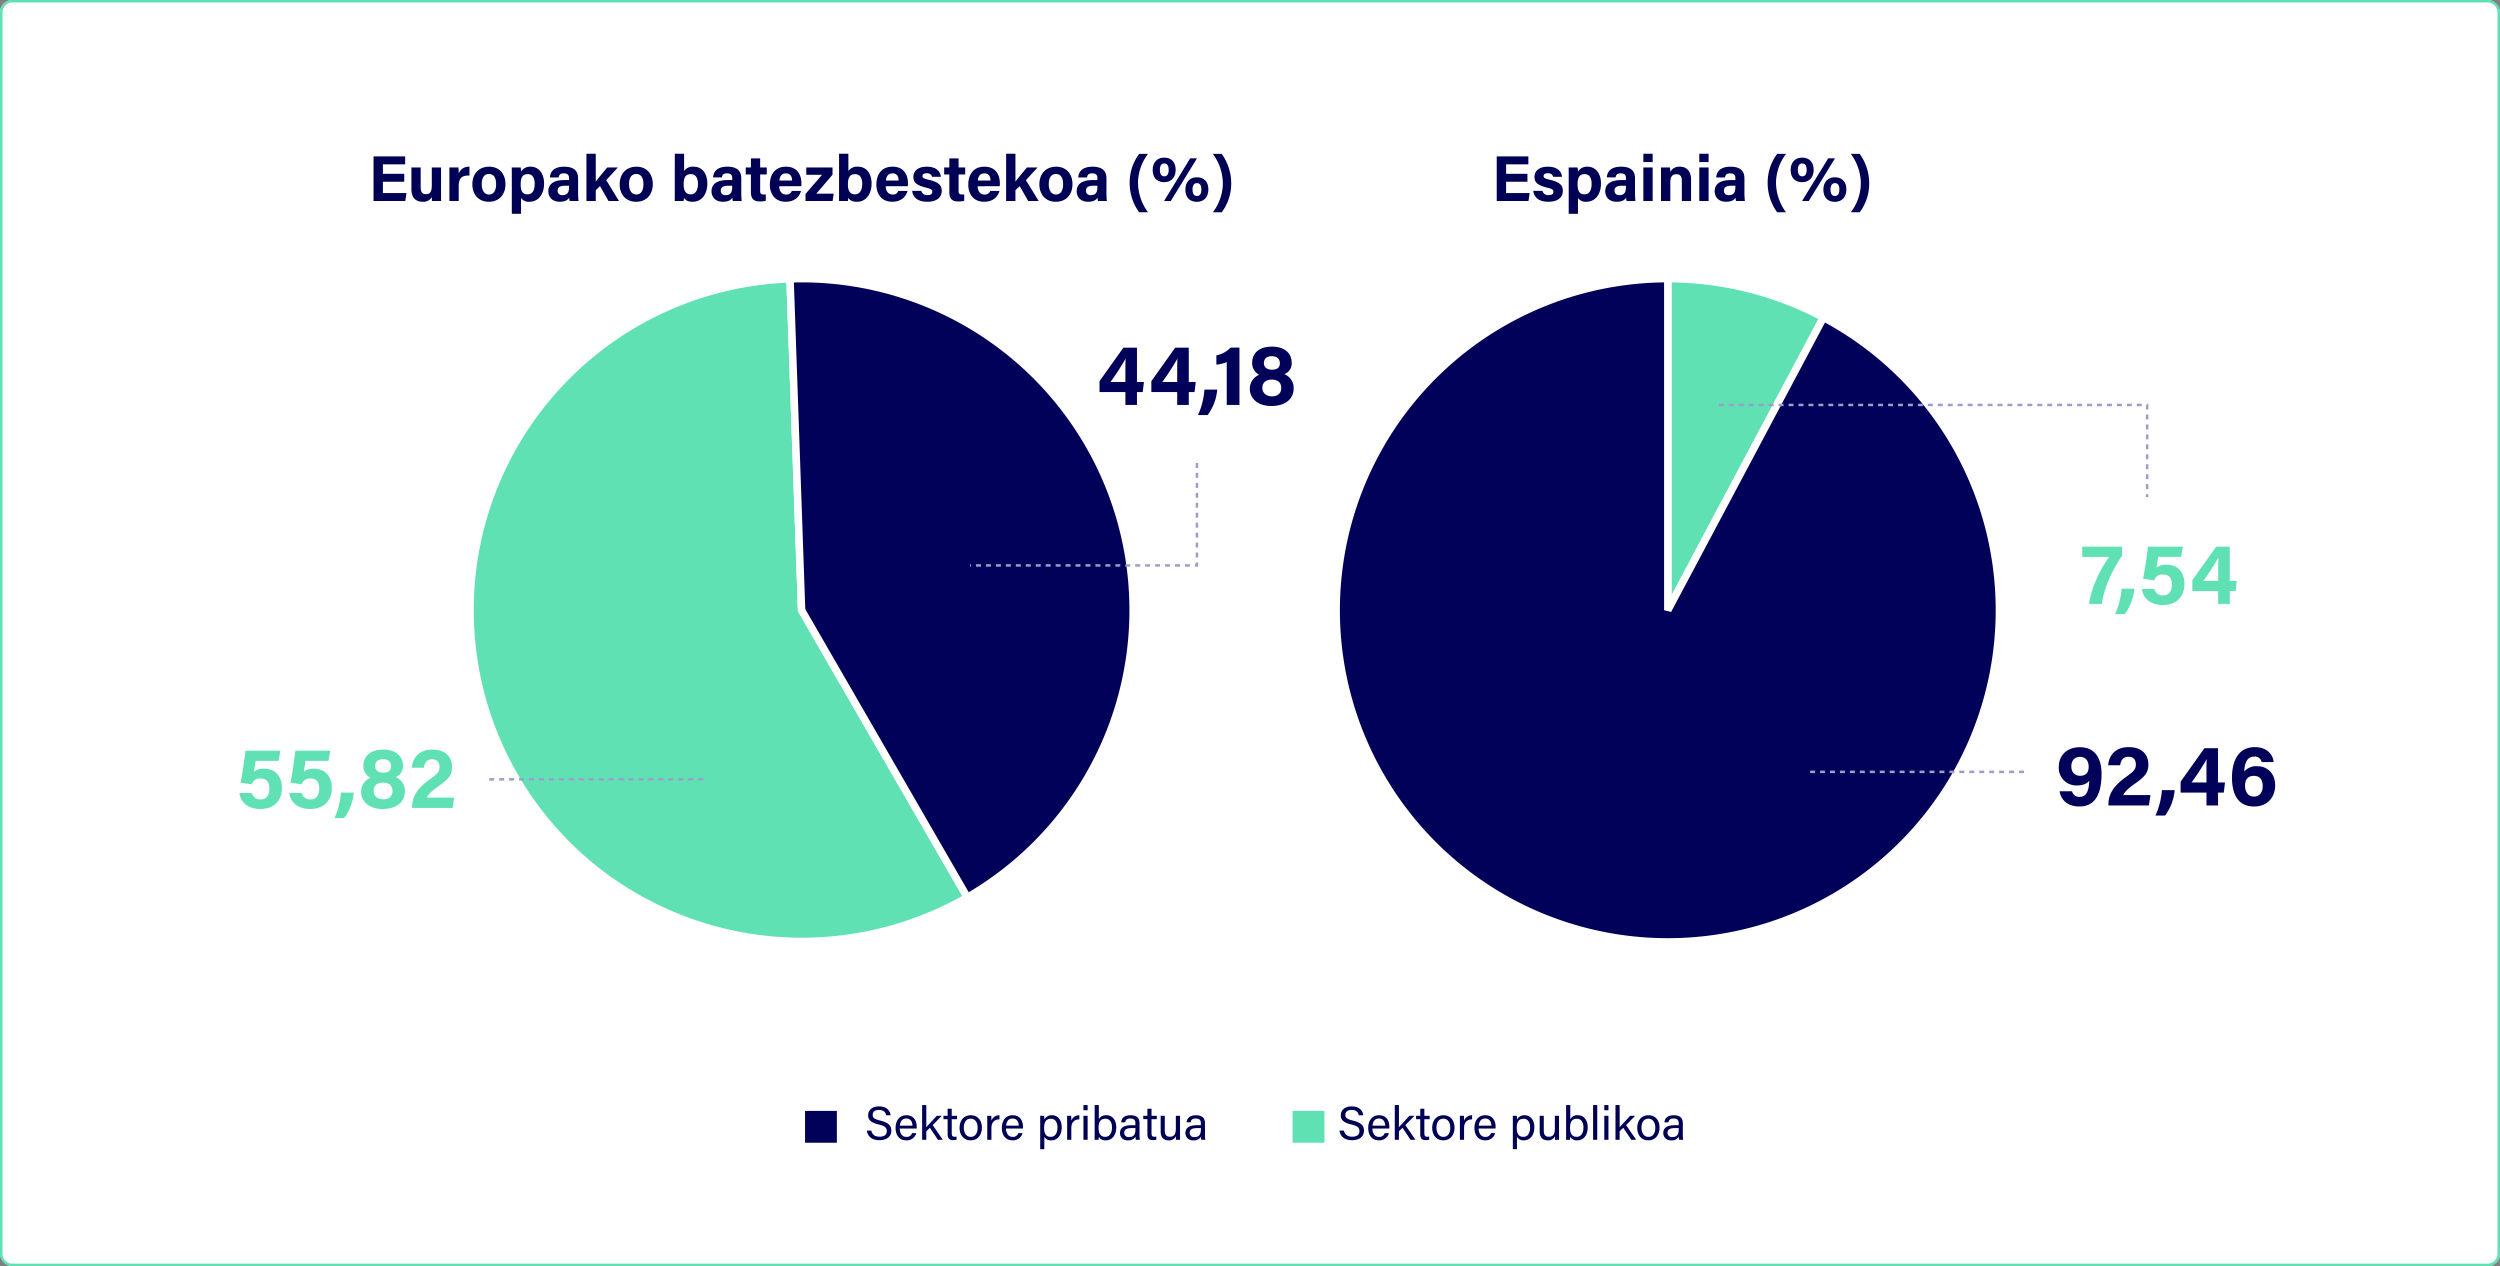 <svg xmlns="http://www.w3.org/2000/svg" width="1005" height="509" viewBox="0 0 1005 509">
  <rect x="0" y="0" width="1005" height="509" fill="#808080" stroke="none"/>
  <g id="Grupo_5020" data-name="Grupo 5020" transform="translate(-4030 -7044)">
    <rect id="Rectángulo_801" data-name="Rectángulo 801" width="1005" height="509" rx="5" transform="translate(4030 7044)" fill="#fff"/>
    <path id="Rectángulo_801_-_Contorno" data-name="Rectángulo 801 - Contorno" d="M5,1A4,4,0,0,0,1,5V504a4,4,0,0,0,4,4h995a4,4,0,0,0,4-4V5a4,4,0,0,0-4-4H5M5,0h995a5,5,0,0,1,5,5V504a5,5,0,0,1-5,5H5a5,5,0,0,1-5-5V5A5,5,0,0,1,5,0Z" transform="translate(4030 7044)" fill="#5fe1b3"/>
    <path id="Trazado_41722" data-name="Trazado 41722" d="M-159.653-10.92h-8.58v-3.822h8.944v-3.172H-172V0h12.766l.468-3.172h-9.464v-4.55h8.58Zm14.794-2.548h-3.718v7.176c0,2.652-.7,3.562-2.392,3.562-1.612,0-2.08-1.222-2.08-2.7v-8.034h-3.718V-4.68c0,3.328,1.742,4.992,4.472,4.992a3.847,3.847,0,0,0,3.718-1.872c.026.468.052,1.2.1,1.56h3.64c-.026-1.2-.026-2.626-.026-3.9ZM-141.5,0h3.744V-5.876c0-3.692,1.612-4.42,4.316-4.342V-13.78a4.337,4.337,0,0,0-4.316,2.678c0-.728-.052-2.054-.1-2.366h-3.666c.026,1.144.026,2.314.026,3.666Zm16.016-13.78c-4.264,0-6.786,2.938-6.786,7.1,0,4,2.444,6.994,6.6,6.994,4.264,0,6.708-2.99,6.708-7.072C-118.963-10.972-121.537-13.78-125.489-13.78Zm-.156,2.938c1.872,0,2.912,1.326,2.912,4.134,0,2.574-1.014,4.108-2.86,4.108-1.794,0-2.912-1.534-2.912-4.134C-128.5-9.568-127.361-10.842-125.645-10.842ZM-112.7,5.148V-1.2A3.762,3.762,0,0,0-109.291.312c3.25,0,5.85-2.626,5.85-7.384,0-4.16-2.314-6.708-5.356-6.708a4.235,4.235,0,0,0-3.9,2,15.455,15.455,0,0,0-.13-1.69h-3.614c.026,1.092.026,2.158.026,3.25V5.148Zm5.486-12.064c0,2.73-.962,4.264-2.938,4.264-2,0-2.7-1.482-2.7-4.056,0-2.7.754-4.082,2.86-4.082C-108.2-10.79-107.211-9.386-107.211-6.916Zm17.446-2.21c0-3.224-1.976-4.628-5.564-4.654-4.108,0-5.59,1.924-5.772,4.316h3.536c.156-.988.52-1.638,2.08-1.638,1.742,0,2.08.936,2.08,1.9V-8.4h-1.924c-3.952,0-6.4,1.43-6.4,4.5,0,2.08,1.352,4.212,4.6,4.212,2.392,0,3.3-.884,3.8-1.638A5.269,5.269,0,0,0-93.145,0h3.562a29.972,29.972,0,0,1-.182-3.484ZM-93.4-5.772c0,1.768-.286,3.432-2.652,3.432a1.737,1.737,0,0,1-1.95-1.794c0-1.3.832-2,3.094-2H-93.4ZM-82.667-18.98h-3.744V0h3.744V-4.316l1.716-1.664L-77.545,0h4.212l-5.122-8.372,4.68-5.1h-4.264c-1.872,2.262-3.64,4.342-4.628,5.694Zm16.406,5.2c-4.264,0-6.786,2.938-6.786,7.1,0,4,2.444,6.994,6.6,6.994,4.264,0,6.708-2.99,6.708-7.072C-59.735-10.972-62.309-13.78-66.261-13.78Zm-.156,2.938c1.872,0,2.912,1.326,2.912,4.134,0,2.574-1.014,4.108-2.86,4.108-1.794,0-2.912-1.534-2.912-4.134C-69.277-9.568-68.133-10.842-66.417-10.842Zm15.522,6.448c0,1.456,0,2.938-.026,4.394h3.562A6.1,6.1,0,0,0-47.2-1.274c.65.988,1.534,1.586,3.536,1.586,3.874,0,5.85-3.432,5.85-7.28,0-3.77-1.82-6.812-5.486-6.812a4.21,4.21,0,0,0-3.848,1.742V-18.98h-3.744Zm9.308-2.5c0,2.548-1.014,4.238-2.912,4.238-2.158,0-2.834-1.742-2.834-4,0-2.756.754-4.134,2.886-4.134C-42.445-10.79-41.587-9.152-41.587-6.89Zm17.42-2.236c0-3.224-1.976-4.628-5.564-4.654-4.108,0-5.59,1.924-5.772,4.316h3.536c.156-.988.52-1.638,2.08-1.638,1.742,0,2.08.936,2.08,1.9V-8.4h-1.924c-3.952,0-6.4,1.43-6.4,4.5,0,2.08,1.352,4.212,4.6,4.212,2.392,0,3.3-.884,3.8-1.638A5.269,5.269,0,0,0-27.547,0h3.562a29.973,29.973,0,0,1-.182-3.484Zm-3.64,3.354c0,1.768-.286,3.432-2.652,3.432a1.737,1.737,0,0,1-1.95-1.794c0-1.3.832-2,3.094-2h1.508Zm5.434-4.888h2.08v7.072c0,2.366.858,3.77,3.484,3.77a8.083,8.083,0,0,0,2.5-.26V-2.626c-.26.026-.624.026-.832.026-1.118,0-1.43-.39-1.43-1.4V-10.66h2.652v-2.808h-2.652v-3.64h-3.718v3.64h-2.08ZM-.039-5.928A7.869,7.869,0,0,0,.013-7.072c0-3.354-1.586-6.708-6.188-6.708-4.342,0-6.5,3.016-6.5,7.254,0,3.536,1.924,6.838,6.37,6.838,4.212,0,5.694-2.7,6.162-4.342H-3.861A2.152,2.152,0,0,1-6.227-2.6c-1.846,0-2.7-1.638-2.7-3.328ZM-8.853-8.216C-8.7-9.88-7.969-11.1-6.2-11.1c1.82,0,2.444,1.326,2.47,2.886ZM1.651,0H12.545l.442-2.938H5.993l6.526-7.618v-2.912H1.963v2.938H8.307L1.651-2.808ZM15.145-4.394c0,1.456,0,2.938-.026,4.394h3.562a6.1,6.1,0,0,0,.156-1.274c.65.988,1.534,1.586,3.536,1.586,3.874,0,5.85-3.432,5.85-7.28,0-3.77-1.82-6.812-5.486-6.812a4.21,4.21,0,0,0-3.848,1.742V-18.98H15.145Zm9.308-2.5c0,2.548-1.014,4.238-2.912,4.238-2.158,0-2.834-1.742-2.834-4,0-2.756.754-4.134,2.886-4.134C23.6-10.79,24.453-9.152,24.453-6.89Zm18.33.962a7.87,7.87,0,0,0,.052-1.144c0-3.354-1.586-6.708-6.188-6.708-4.342,0-6.5,3.016-6.5,7.254,0,3.536,1.924,6.838,6.37,6.838,4.212,0,5.694-2.7,6.162-4.342H38.961A2.152,2.152,0,0,1,36.6-2.6c-1.846,0-2.7-1.638-2.7-3.328ZM33.969-8.216c.156-1.664.884-2.886,2.652-2.886,1.82,0,2.444,1.326,2.47,2.886Zm10.556,4.16C44.837-1.664,46.5.312,50.609.312c4.082,0,5.8-2.028,5.8-4.264,0-1.976-.65-3.51-5.148-4.55-2.184-.52-2.6-.832-2.6-1.508,0-.6.416-1.144,1.638-1.144,1.742,0,2.08.936,2.21,1.43h3.536c-.1-1.82-1.508-4.056-5.59-4.056-4.056,0-5.434,2.106-5.434,4.082,0,1.9.7,3.25,5.1,4.342,1.924.468,2.5.806,2.5,1.664,0,.832-.494,1.326-1.872,1.326a2.334,2.334,0,0,1-2.548-1.69Zm12.87-6.6h2.08v7.072c0,2.366.858,3.77,3.484,3.77a8.083,8.083,0,0,0,2.5-.26V-2.626c-.26.026-.624.026-.832.026-1.118,0-1.43-.39-1.43-1.4V-10.66h2.652v-2.808H63.193v-3.64H59.475v3.64h-2.08ZM79.729-5.928a7.87,7.87,0,0,0,.052-1.144c0-3.354-1.586-6.708-6.188-6.708-4.342,0-6.5,3.016-6.5,7.254,0,3.536,1.924,6.838,6.37,6.838,4.212,0,5.694-2.7,6.162-4.342H75.907A2.152,2.152,0,0,1,73.541-2.6c-1.846,0-2.7-1.638-2.7-3.328ZM70.915-8.216c.156-1.664.884-2.886,2.652-2.886,1.82,0,2.444,1.326,2.47,2.886ZM86.047-18.98H82.3V0h3.744V-4.316L87.763-5.98,91.169,0h4.212L90.259-8.372l4.68-5.1H90.675c-1.872,2.262-3.64,4.342-4.628,5.694Zm16.406,5.2c-4.264,0-6.786,2.938-6.786,7.1,0,4,2.444,6.994,6.6,6.994,4.264,0,6.708-2.99,6.708-7.072C108.979-10.972,106.4-13.78,102.453-13.78Zm-.156,2.938c1.872,0,2.912,1.326,2.912,4.134,0,2.574-1.014,4.108-2.86,4.108-1.794,0-2.912-1.534-2.912-4.134C99.437-9.568,100.581-10.842,102.3-10.842Zm20.332,1.716c0-3.224-1.976-4.628-5.564-4.654-4.108,0-5.59,1.924-5.772,4.316h3.536c.156-.988.52-1.638,2.08-1.638,1.742,0,2.08.936,2.08,1.9V-8.4h-1.924c-3.952,0-6.4,1.43-6.4,4.5,0,2.08,1.352,4.212,4.6,4.212,2.392,0,3.3-.884,3.8-1.638A5.269,5.269,0,0,0,119.249,0h3.562a29.972,29.972,0,0,1-.182-3.484Zm-3.64,3.354c0,1.768-.286,3.432-2.652,3.432a1.737,1.737,0,0,1-1.95-1.794c0-1.3.832-2,3.094-2h1.508Zm16.8-13.156a19.222,19.222,0,0,0-3.822,11.544A20.015,20.015,0,0,0,135.785,4.55h3.562a20.267,20.267,0,0,1-4.03-11.908,19.555,19.555,0,0,1,4.03-11.57Zm10.062,1.508c-2.99,0-4.628,2.158-4.628,4.914,0,3.25,1.846,4.94,4.6,4.94,2.938,0,4.628-2.028,4.628-4.94C150.449-15.756,148.551-17.42,145.847-17.42Zm0,2.34c1.066,0,1.794.7,1.794,2.574,0,1.794-.65,2.6-1.768,2.6-1.144,0-1.768-.91-1.768-2.6C144.1-14.248,144.781-15.08,145.847-15.08ZM148.5,0l10.53-17.134H156.3L145.795,0ZM159-9.516c-3.016,0-4.628,2.158-4.628,4.914,0,3.224,1.82,4.94,4.6,4.94,2.938,0,4.628-2.028,4.628-4.966C163.6-7.852,161.707-9.516,159-9.516Zm0,2.34c1.066,0,1.794.7,1.794,2.548C160.8-2.834,160.147-2,159-2s-1.768-.936-1.768-2.626C157.235-6.344,157.937-7.176,159-7.176ZM168.961,4.55a19.222,19.222,0,0,0,3.822-11.544,20.192,20.192,0,0,0-3.822-11.934H165.4a20.267,20.267,0,0,1,4.03,11.908A19.555,19.555,0,0,1,165.4,4.55Z" transform="translate(4352.16 7124.793)" fill="#005"/>
    <path id="Trazado_41723" data-name="Trazado 41723" d="M-62.127-10.92h-8.58v-3.822h8.944v-3.172H-74.477V0h12.766l.468-3.172h-9.464v-4.55h8.58Zm2.34,6.864C-59.475-1.664-57.811.312-53.7.312c4.082,0,5.8-2.028,5.8-4.264,0-1.976-.65-3.51-5.148-4.55-2.184-.52-2.6-.832-2.6-1.508,0-.6.416-1.144,1.638-1.144,1.742,0,2.08.936,2.21,1.43h3.536c-.1-1.82-1.508-4.056-5.59-4.056-4.056,0-5.434,2.106-5.434,4.082,0,1.9.7,3.25,5.1,4.342,1.924.468,2.5.806,2.5,1.664,0,.832-.494,1.326-1.872,1.326a2.334,2.334,0,0,1-2.548-1.69Zm17.966,9.2V-1.2A3.762,3.762,0,0,0-38.415.312c3.25,0,5.85-2.626,5.85-7.384,0-4.16-2.314-6.708-5.356-6.708a4.235,4.235,0,0,0-3.9,2,15.455,15.455,0,0,0-.13-1.69h-3.614c.026,1.092.026,2.158.026,3.25V5.148Zm5.486-12.064c0,2.73-.962,4.264-2.938,4.264-2,0-2.7-1.482-2.7-4.056,0-2.7.754-4.082,2.86-4.082C-37.323-10.79-36.335-9.386-36.335-6.916Zm17.446-2.21c0-3.224-1.976-4.628-5.564-4.654-4.108,0-5.59,1.924-5.772,4.316h3.536c.156-.988.52-1.638,2.08-1.638,1.742,0,2.08.936,2.08,1.9V-8.4h-1.924c-3.952,0-6.4,1.43-6.4,4.5,0,2.08,1.352,4.212,4.6,4.212,2.392,0,3.3-.884,3.8-1.638A5.269,5.269,0,0,0-22.269,0h3.562a29.973,29.973,0,0,1-.182-3.484Zm-3.64,3.354c0,1.768-.286,3.432-2.652,3.432a1.737,1.737,0,0,1-1.95-1.794c0-1.3.832-2,3.094-2h1.508ZM-15.535,0h3.744V-13.468h-3.744Zm3.744-15.652V-18.98h-3.744v3.328ZM-8.437,0h3.744V-7.488c0-2.392.884-3.276,2.47-3.276,1.664,0,2.158,1.092,2.158,2.626V0H3.653V-8.554c0-3.38-1.742-5.226-4.446-5.226a4.1,4.1,0,0,0-3.9,2.028c-.026-.416-.078-1.352-.156-1.716H-8.463c.026,1.014.026,2.262.026,3.406ZM6.955,0H10.7V-13.468H6.955ZM10.7-15.652V-18.98H6.955v3.328ZM25.1-9.126c0-3.224-1.976-4.628-5.564-4.654-4.108,0-5.59,1.924-5.772,4.316H17.3c.156-.988.52-1.638,2.08-1.638,1.742,0,2.08.936,2.08,1.9V-8.4H19.539c-3.952,0-6.4,1.43-6.4,4.5,0,2.08,1.352,4.212,4.6,4.212,2.392,0,3.3-.884,3.8-1.638A5.269,5.269,0,0,0,21.723,0h3.562A29.973,29.973,0,0,1,25.1-3.484Zm-3.64,3.354c0,1.768-.286,3.432-2.652,3.432a1.737,1.737,0,0,1-1.95-1.794c0-1.3.832-2,3.094-2h1.508Zm16.8-13.156A19.222,19.222,0,0,0,34.437-7.384,20.015,20.015,0,0,0,38.259,4.55h3.562a20.267,20.267,0,0,1-4.03-11.908,19.555,19.555,0,0,1,4.03-11.57ZM48.321-17.42c-2.99,0-4.628,2.158-4.628,4.914,0,3.25,1.846,4.94,4.6,4.94,2.938,0,4.628-2.028,4.628-4.94C52.923-15.756,51.025-17.42,48.321-17.42Zm0,2.34c1.066,0,1.794.7,1.794,2.574,0,1.794-.65,2.6-1.768,2.6-1.144,0-1.768-.91-1.768-2.6C46.579-14.248,47.255-15.08,48.321-15.08ZM50.973,0,61.5-17.134h-2.73L48.269,0Zm10.5-9.516c-3.016,0-4.628,2.158-4.628,4.914,0,3.224,1.82,4.94,4.6,4.94,2.938,0,4.628-2.028,4.628-4.966C66.079-7.852,64.181-9.516,61.477-9.516Zm0,2.34c1.066,0,1.794.7,1.794,2.548,0,1.794-.65,2.626-1.794,2.626s-1.768-.936-1.768-2.626C59.709-6.344,60.411-7.176,61.477-7.176ZM71.435,4.55A19.222,19.222,0,0,0,75.257-6.994a20.192,20.192,0,0,0-3.822-11.934H67.873A20.267,20.267,0,0,1,71.9-7.02a19.555,19.555,0,0,1-4.03,11.57Z" transform="translate(4706.16 7124.793)" fill="#005"/>
    <g id="Grupo_5007" data-name="Grupo 5007" transform="translate(3491.66 -4.207)">
      <path id="Photoshop-55-57.89_" data-name="Photoshop-55-57.89%" d="M133.287,62.574H266.573A133.286,133.286,0,1,1,15.6,0Z" transform="translate(848.124 7146.795) rotate(60)" fill="#5fe1b3"/>
      <path id="Photoshop-55-57.89_-_Contorno" data-name="Photoshop-55-57.89% - Contorno" d="M14.983-2.029l118.678,63.1H268.073v1.5A134.791,134.791,0,1,1,14.279-.7Zm250.081,66.1H132.913l-.33-.176L16.231,2.033A131.792,131.792,0,0,0,133.316,194.365a131.253,131.253,0,0,0,46.482-8.486A132.447,132.447,0,0,0,265.064,64.074Z" transform="translate(848.124 7146.795) rotate(60)" fill="#fff"/>
      <path id="Illustrator-40-42.11_" data-name="Illustrator-40-42.11%" d="M117.684,133.3,0,70.724A133.286,133.286,0,0,1,250.97,133.3Z" transform="translate(917.175 7124.945) rotate(60)" fill="#01015a"/>
      <path id="Illustrator-40-42.11_-_Contorno" data-name="Illustrator-40-42.11% - Contorno" d="M252.47,134.8H117.31L-2.029,71.345l.7-1.324A134.776,134.776,0,0,1,252.47,133.3Zm-134.412-3h131.4A131.781,131.781,0,0,0,2.036,70.108Z" transform="translate(917.175 7124.945) rotate(60)" fill="#fff"/>
    </g>
    <g id="Grupo_5006" data-name="Grupo 5006" transform="translate(3491.592 -4.207)">
      <path id="Photoshop-8-8.00_" data-name="Photoshop-8-8.00%" d="M0,0H133.289a133.289,133.289,0,0,1-15.6,62.575Z" transform="translate(1208.867 7293.512) rotate(-90)" fill="#5fe1b3"/>
      <path id="Photoshop-8-8.00_-_Contorno" data-name="Photoshop-8-8.00% - Contorno" d="M0-1.5H134.789V0a134.915,134.915,0,0,1-4,32.608A134.914,134.914,0,0,1,119.012,63.28l-.7,1.324L-.7,1.324Zm131.78,3H6.016L117.059,60.543A132.3,132.3,0,0,0,131.78,1.5Z" transform="translate(1208.867 7293.512) rotate(-90)" fill="#fff"/>
      <path id="Illustrator-92-92.00_" data-name="Illustrator-92-92.00%" d="M133.31,133.3,251,195.874A133.289,133.289,0,1,1,266.6,133.3Z" transform="translate(1075.568 7426.822) rotate(-90)" fill="#01015a"/>
      <path id="Illustrator-92-92.00_-_Contorno" data-name="Illustrator-92-92.00% - Contorno" d="M133.2-1.5a135.868,135.868,0,0,1,41.027,6.352A134.678,134.678,0,0,1,268.1,133.3v1.5H139.326l113.7,60.455-.7,1.324A134.8,134.8,0,1,1,133.2-1.5ZM265.09,131.8a131.817,131.817,0,1,0-16.129,64.692L132.605,134.623l.7-2.824Z" transform="translate(1075.568 7426.822) rotate(-90)" fill="#fff"/>
    </g>
    <g id="Grupo_5008" data-name="Grupo 5008" transform="translate(3468.692 -3.207)">
      <path id="Trazado_41725" data-name="Trazado 41725" d="M.779-3.686C1.064-1.653,2.489.171,5.814.171c3.23,0,4.807-1.672,4.807-3.8,0-1.71-.665-3.173-4.427-4.085-2.318-.57-3.059-1.064-3.059-2.3,0-1.254.893-1.976,2.508-1.976,1.938,0,2.66.969,2.907,2.128h1.786c-.19-1.729-1.482-3.553-4.636-3.553-2.945,0-4.389,1.6-4.389,3.572,0,1.862,1.083,2.926,4.2,3.686C8.151-5.529,8.8-4.788,8.8-3.458,8.8-2.2,7.98-1.235,5.928-1.235c-1.919,0-3-.855-3.363-2.451Zm20.026-.836c.019-.247.019-.494.019-.8,0-2.052-1.007-4.541-4.123-4.541-2.926,0-4.37,2.28-4.37,5.149,0,2.47,1.235,4.94,4.256,4.94A3.934,3.934,0,0,0,20.653-2.66H18.962a2.218,2.218,0,0,1-2.318,1.5c-1.634,0-2.622-1.406-2.641-3.363ZM14.06-5.681c.171-1.691.912-2.869,2.622-2.869,1.634,0,2.432,1.273,2.451,2.869Zm10.621-8.265H23.009V0h1.672V-3.42l1.444-1.387L29.355,0h1.957L27.265-5.89l3.629-3.743h-2c-1.292,1.425-3.42,3.648-4.218,4.6Zm6.9,5.662H33.25v6.042c0,1.6.646,2.375,2.147,2.375a4.434,4.434,0,0,0,1.444-.171V-1.292a4.408,4.408,0,0,1-.836.076c-.874,0-1.1-.475-1.1-1.425V-8.284h2.128V-9.633H34.9v-2.85H33.25v2.85H31.578ZM42.6-9.861c-2.907,0-4.541,2.2-4.541,5.054,0,2.907,1.672,5.035,4.427,5.035,2.945,0,4.541-2.28,4.541-5.073C47.025-7.866,45.277-9.861,42.6-9.861Zm-.076,1.387c1.805,0,2.793,1.5,2.793,3.667,0,2.185-1.007,3.648-2.755,3.648-1.729,0-2.793-1.539-2.793-3.667C39.767-7.011,40.717-8.474,42.522-8.474ZM49.191,0h1.672V-4.674c0-2.432,1.254-3.477,3.23-3.534V-9.861a3.367,3.367,0,0,0-3.23,2.185c0-.931-.038-1.691-.057-1.957H49.172c0,.513.019,1.273.019,2.622ZM63.517-4.522c.019-.247.019-.494.019-.8,0-2.052-1.007-4.541-4.123-4.541-2.926,0-4.37,2.28-4.37,5.149,0,2.47,1.235,4.94,4.256,4.94A3.934,3.934,0,0,0,63.365-2.66H61.674a2.218,2.218,0,0,1-2.318,1.5c-1.634,0-2.622-1.406-2.641-3.363ZM56.772-5.681c.171-1.691.912-2.869,2.622-2.869,1.634,0,2.432,1.273,2.451,2.869ZM72.124,3.781V-1.2A2.927,2.927,0,0,0,74.936.228c2.337,0,4.18-1.843,4.18-5.3,0-2.926-1.615-4.788-3.838-4.788a3.315,3.315,0,0,0-3.154,1.748c0-.627-.019-1.2-.057-1.52H70.452c.019.741.019,1.558.019,2.356V3.781ZM77.406-5c0,2.375-.931,3.819-2.7,3.819-2.014,0-2.66-1.387-2.66-3.648,0-2.356.8-3.61,2.793-3.61C76.475-8.436,77.406-7.049,77.406-5Zm3.9,5h1.672V-4.674c0-2.432,1.254-3.477,3.23-3.534V-9.861a3.367,3.367,0,0,0-3.23,2.185c0-.931-.038-1.691-.057-1.957H81.282c0,.513.019,1.273.019,2.622Zm6.555,0h1.672V-9.633H87.856Zm1.672-11.875v-2.071H87.856v2.071ZM92.359-3.23c0,1.064,0,2.147-.019,3.23h1.6a10.347,10.347,0,0,0,.076-1.273,2.809,2.809,0,0,0,2.831,1.5c2.717,0,4.2-2.318,4.2-5.244,0-2.85-1.52-4.845-3.952-4.845a3.138,3.138,0,0,0-3.059,1.6v-5.681H92.359Zm6.973-1.748c0,2.337-1.007,3.8-2.717,3.8-2.033,0-2.679-1.6-2.679-3.61,0-2.3.722-3.667,2.774-3.667C98.382-8.455,99.332-7.068,99.332-4.978ZM110.39-6.707c0-2.185-1.311-3.154-3.667-3.154-2.774,0-3.591,1.52-3.724,2.85h1.615c.171-.741.456-1.539,2.052-1.539,1.805,0,2.071,1.026,2.071,1.881v.817H107.1c-2.869,0-4.56.988-4.56,3.135A2.918,2.918,0,0,0,105.792.228a3.069,3.069,0,0,0,2.983-1.482A4.969,4.969,0,0,0,108.927,0h1.6a14.946,14.946,0,0,1-.133-2.109Zm-1.634,2.318c0,1.748-.3,3.306-2.622,3.306a1.69,1.69,0,0,1-1.881-1.729c0-1.349,1.026-1.881,2.945-1.881h1.558Zm3.135-3.9h1.672v6.042c0,1.6.646,2.375,2.147,2.375a4.434,4.434,0,0,0,1.444-.171V-1.292a4.408,4.408,0,0,1-.836.076c-.874,0-1.1-.475-1.1-1.425V-8.284h2.128V-9.633h-2.128v-2.85h-1.653v2.85h-1.672Zm14.782-1.349H125v5.016c0,2.413-.684,3.4-2.451,3.4-1.6,0-2-1.178-2-2.432V-9.633H118.9v6.327c0,2.717,1.558,3.534,3.192,3.534A2.853,2.853,0,0,0,125-1.444c.019.608.038,1.2.076,1.444h1.615c0-.57-.019-1.862-.019-2.812ZM136.7-6.707c0-2.185-1.311-3.154-3.667-3.154-2.774,0-3.591,1.52-3.724,2.85h1.615c.171-.741.456-1.539,2.052-1.539,1.805,0,2.071,1.026,2.071,1.881v.817h-1.634c-2.869,0-4.56.988-4.56,3.135A2.918,2.918,0,0,0,132.107.228a3.069,3.069,0,0,0,2.983-1.482A4.968,4.968,0,0,0,135.242,0h1.6a14.944,14.944,0,0,1-.133-2.109Zm-1.634,2.318c0,1.748-.3,3.306-2.622,3.306a1.69,1.69,0,0,1-1.881-1.729c0-1.349,1.026-1.881,2.945-1.881h1.558Z" transform="translate(909 7505.396)" fill="#005"/>
      <path id="Trazado_41724" data-name="Trazado 41724" d="M.779-3.686C1.064-1.653,2.489.171,5.814.171c3.23,0,4.807-1.672,4.807-3.8,0-1.71-.665-3.173-4.427-4.085-2.318-.57-3.059-1.064-3.059-2.3,0-1.254.893-1.976,2.508-1.976,1.938,0,2.66.969,2.907,2.128h1.786c-.19-1.729-1.482-3.553-4.636-3.553-2.945,0-4.389,1.6-4.389,3.572,0,1.862,1.083,2.926,4.2,3.686C8.151-5.529,8.8-4.788,8.8-3.458,8.8-2.2,7.98-1.235,5.928-1.235c-1.919,0-3-.855-3.363-2.451Zm20.026-.836c.019-.247.019-.494.019-.8,0-2.052-1.007-4.541-4.123-4.541-2.926,0-4.37,2.28-4.37,5.149,0,2.47,1.235,4.94,4.256,4.94A3.934,3.934,0,0,0,20.653-2.66H18.962a2.218,2.218,0,0,1-2.318,1.5c-1.634,0-2.622-1.406-2.641-3.363ZM14.06-5.681c.171-1.691.912-2.869,2.622-2.869,1.634,0,2.432,1.273,2.451,2.869Zm10.621-8.265H23.009V0h1.672V-3.42l1.444-1.387L29.355,0h1.957L27.265-5.89l3.629-3.743h-2c-1.292,1.425-3.42,3.648-4.218,4.6Zm6.9,5.662H33.25v6.042c0,1.6.646,2.375,2.147,2.375a4.434,4.434,0,0,0,1.444-.171V-1.292a4.408,4.408,0,0,1-.836.076c-.874,0-1.1-.475-1.1-1.425V-8.284h2.128V-9.633H34.9v-2.85H33.25v2.85H31.578ZM42.6-9.861c-2.907,0-4.541,2.2-4.541,5.054,0,2.907,1.672,5.035,4.427,5.035,2.945,0,4.541-2.28,4.541-5.073C47.025-7.866,45.277-9.861,42.6-9.861Zm-.076,1.387c1.805,0,2.793,1.5,2.793,3.667,0,2.185-1.007,3.648-2.755,3.648-1.729,0-2.793-1.539-2.793-3.667C39.767-7.011,40.717-8.474,42.522-8.474ZM49.191,0h1.672V-4.674c0-2.432,1.254-3.477,3.23-3.534V-9.861a3.367,3.367,0,0,0-3.23,2.185c0-.931-.038-1.691-.057-1.957H49.172c0,.513.019,1.273.019,2.622ZM63.517-4.522c.019-.247.019-.494.019-.8,0-2.052-1.007-4.541-4.123-4.541-2.926,0-4.37,2.28-4.37,5.149,0,2.47,1.235,4.94,4.256,4.94A3.934,3.934,0,0,0,63.365-2.66H61.674a2.218,2.218,0,0,1-2.318,1.5c-1.634,0-2.622-1.406-2.641-3.363ZM56.772-5.681c.171-1.691.912-2.869,2.622-2.869,1.634,0,2.432,1.273,2.451,2.869ZM72.124,3.781V-1.2A2.927,2.927,0,0,0,74.936.228c2.337,0,4.18-1.843,4.18-5.3,0-2.926-1.615-4.788-3.838-4.788a3.315,3.315,0,0,0-3.154,1.748c0-.627-.019-1.2-.057-1.52H70.452c.019.741.019,1.558.019,2.356V3.781ZM77.406-5c0,2.375-.931,3.819-2.7,3.819-2.014,0-2.66-1.387-2.66-3.648,0-2.356.8-3.61,2.793-3.61C76.475-8.436,77.406-7.049,77.406-5ZM89.034-9.633H87.362v5.016c0,2.413-.684,3.4-2.451,3.4-1.6,0-2-1.178-2-2.432V-9.633H81.263v6.327c0,2.717,1.558,3.534,3.192,3.534a2.853,2.853,0,0,0,2.907-1.672c.019.608.038,1.2.076,1.444h1.615c0-.57-.019-1.862-.019-2.812Zm2.85,6.4c0,1.064,0,2.147-.019,3.23h1.6a10.347,10.347,0,0,0,.076-1.273,2.809,2.809,0,0,0,2.831,1.5c2.717,0,4.2-2.318,4.2-5.244,0-2.85-1.52-4.845-3.952-4.845a3.138,3.138,0,0,0-3.059,1.6v-5.681H91.884Zm6.973-1.748c0,2.337-1.007,3.8-2.717,3.8-2.033,0-2.679-1.6-2.679-3.61,0-2.3.722-3.667,2.774-3.667C97.907-8.455,98.857-7.068,98.857-4.978ZM104.4,0V-13.946h-1.672V0Zm2.831,0h1.672V-9.633h-1.672Zm1.672-11.875v-2.071h-1.672v2.071Zm4.5-2.071h-1.672V0h1.672V-3.42l1.444-1.387L118.085,0h1.957l-4.047-5.89,3.629-3.743h-1.995c-1.292,1.425-3.42,3.648-4.218,4.6ZM125.02-9.861c-2.907,0-4.541,2.2-4.541,5.054,0,2.907,1.672,5.035,4.427,5.035,2.945,0,4.541-2.28,4.541-5.073C129.447-7.866,127.7-9.861,125.02-9.861Zm-.076,1.387c1.805,0,2.793,1.5,2.793,3.667,0,2.185-1.007,3.648-2.755,3.648-1.729,0-2.793-1.539-2.793-3.667C122.189-7.011,123.139-8.474,124.944-8.474Zm13.851,1.767c0-2.185-1.311-3.154-3.667-3.154-2.774,0-3.591,1.52-3.724,2.85h1.615c.171-.741.456-1.539,2.052-1.539,1.805,0,2.071,1.026,2.071,1.881v.817h-1.634c-2.869,0-4.56.988-4.56,3.135A2.918,2.918,0,0,0,134.2.228a3.069,3.069,0,0,0,2.983-1.482A4.968,4.968,0,0,0,137.332,0h1.6a14.944,14.944,0,0,1-.133-2.109Zm-1.634,2.318c0,1.748-.3,3.306-2.622,3.306a1.69,1.69,0,0,1-1.881-1.729c0-1.349,1.026-1.881,2.945-1.881h1.558Z" transform="translate(1099 7505.396)" fill="#005"/>
      <rect id="Rectángulo_634" data-name="Rectángulo 634" width="12.792" height="12.792" transform="translate(884.936 7493.793)" fill="#01015a"/>
      <rect id="Rectángulo_795" data-name="Rectángulo 795" width="12.792" height="12.792" transform="translate(1080.936 7493.793)" fill="#5fe1b3"/>
    </g>
    <path id="Trazado_41721" data-name="Trazado 41721" d="M-31.08-23.03v4.13h10.85C-23.345-14.91-27.475-6.79-28.385,0h5.145c.91-6.685,4.48-14.14,8.12-19.32v-3.71ZM-14,4.06A20.144,20.144,0,0,0-10.15-6.16h-5.145a29.807,29.807,0,0,1-2.59,10.22ZM9.345-23.03h-14C-5.04-19.88-6.02-13.02-6.65-10.115l4.515.595A3.291,3.291,0,0,1,1.4-11.83c2.66,0,3.535,1.715,3.535,4.13,0,2.52-1.155,4.27-3.535,4.27A3.324,3.324,0,0,1-2.1-6.02H-7.105C-6.58-1.925-3.255.42,1.3.42c6.23,0,8.68-4.1,8.68-8.54,0-4.375-2.555-7.665-7.105-7.665A6.409,6.409,0,0,0-1.3-14.56c.175-.945.56-3.15.7-4.375h9.24ZM28.21,0V-5.18h2.31l.49-4.06h-2.8V-23.03H22.75L13.16-9.555V-5.18H23.555V0ZM23.555-9.24H17.57a100.6,100.6,0,0,0,6.09-9.415c-.1,1.435-.1,2.835-.1,5.32Z" transform="translate(4898.16 7286.793)" fill="#5fe1b3"/>
    <path id="Trazado_41720" data-name="Trazado 41720" d="M-43.207-5.7C-42.787-2.87-40.582.42-35.227.42c7.245,0,8.89-6.65,8.89-13.125,0-5.67-2.2-10.71-8.715-10.71-5.355,0-8.47,3.43-8.47,7.945a7.024,7.024,0,0,0,7.455,7.42c2,0,3.85-.6,4.8-1.925-.14,2.555-.49,6.51-3.745,6.51A2.931,2.931,0,0,1-38.2-5.7Zm8.19-13.825c2.87,0,3.5,2.38,3.5,3.92,0,2.555-1.225,3.675-3.43,3.675-2.17,0-3.535-1.435-3.535-3.78C-38.482-17.85-37.327-19.53-35.017-19.53ZM-7.3,0l.63-4.165h-10.92c.385-1.05,1.54-2.38,4.375-4.375,4.235-2.975,5.705-4.585,5.705-7.945,0-3.43-2.03-6.965-7.945-6.965-5.32,0-7.91,3.325-8.225,7.28h4.83c.315-2,1.12-3.4,3.4-3.4,1.925,0,2.9,1.12,2.9,3.115,0,2.03-.98,2.835-4.235,5.215-5.005,3.64-6.79,6.9-6.79,10.92V0Zm6.51,4.06A20.144,20.144,0,0,0,3.063-6.16H-2.082A29.807,29.807,0,0,1-4.672,4.06ZM20.493,0V-5.18H22.8l.49-4.06h-2.8V-23.03h-5.46L5.442-9.555V-5.18h10.4V0ZM15.837-9.24H9.852a100.6,100.6,0,0,0,6.09-9.415c-.1,1.435-.1,2.835-.1,5.32Zm27.02-8.19c-.245-2.87-2.555-6.02-7.56-6.02-7.07,0-9.2,6.23-9.2,12.215,0,6.51,2.24,11.655,8.925,11.655,5.285,0,8.435-3.64,8.435-8.575,0-4.515-2.975-7.63-7.21-7.63a6.4,6.4,0,0,0-5.215,2.135c.14-3.115.945-5.985,4.025-5.985a2.641,2.641,0,0,1,2.94,2.205ZM34.878-3.57c-2.66,0-3.535-2.485-3.535-4.34,0-2.66,1.295-3.99,3.535-3.99,2.765,0,3.57,1.96,3.57,4.165C38.448-5.39,37.328-3.57,34.878-3.57Z" transform="translate(4901.16 7367.793)" fill="#01015a"/>
    <path id="Trazado_41719" data-name="Trazado 41719" d="M-26.46-23.03h-14c-.385,3.15-1.365,10.01-2,12.915l4.515.595A3.291,3.291,0,0,1-34.4-11.83c2.66,0,3.535,1.715,3.535,4.13,0,2.52-1.155,4.27-3.535,4.27a3.324,3.324,0,0,1-3.5-2.59H-42.91c.525,4.095,3.85,6.44,8.4,6.44,6.23,0,8.68-4.1,8.68-8.54,0-4.375-2.555-7.665-7.105-7.665A6.409,6.409,0,0,0-37.1-14.56c.175-.945.56-3.15.7-4.375h9.24Zm20.055,0h-14c-.385,3.15-1.365,10.01-2,12.915l4.515.595a3.291,3.291,0,0,1,3.535-2.31c2.66,0,3.535,1.715,3.535,4.13,0,2.52-1.155,4.27-3.535,4.27a3.324,3.324,0,0,1-3.5-2.59h-5.005c.525,4.095,3.85,6.44,8.4,6.44,6.23,0,8.68-4.1,8.68-8.54,0-4.375-2.555-7.665-7.105-7.665a6.409,6.409,0,0,0-4.165,1.225c.175-.945.56-3.15.7-4.375H-7.1Zm5.6,27.09A20.144,20.144,0,0,0,3.045-6.16H-2.1A29.807,29.807,0,0,1-4.69,4.06ZM14.595.42c5.25,0,9.03-2.45,9.03-7.21a6.022,6.022,0,0,0-3.745-5.6,4.571,4.571,0,0,0,2.94-4.62c0-3.99-3.115-6.44-7.875-6.44-5.18,0-8.015,2.59-8.015,6.51a5.192,5.192,0,0,0,2.835,4.8,6.119,6.119,0,0,0-3.78,5.53C5.985-2.065,9.87.42,14.595.42Zm.315-3.885c-2.345,0-3.885-1.365-3.885-3.43,0-1.925,1.3-3.29,3.78-3.29,2.24,0,3.815,1.05,3.815,3.325C18.62-4.515,17.045-3.465,14.91-3.465ZM14.84-19.6c2.065,0,3.22,1.085,3.22,2.835,0,1.82-1.12,2.59-3.15,2.59-2.135,0-3.255-1.05-3.255-2.59C11.655-18.585,12.74-19.6,14.84-19.6ZM42.77,0l.63-4.165H32.48c.385-1.05,1.54-2.38,4.375-4.375,4.235-2.975,5.705-4.585,5.705-7.945,0-3.43-2.03-6.965-7.945-6.965-5.32,0-7.91,3.325-8.225,7.28h4.83c.315-2,1.12-3.4,3.4-3.4,1.925,0,2.905,1.12,2.905,3.115,0,2.03-.98,2.835-4.235,5.215C28.28-7.6,26.5-4.34,26.5-.315V0Z" transform="translate(4169.16 7368.793)" fill="#5fe1b3"/>
    <path id="Trazado_41718" data-name="Trazado 41718" d="M-24.1,0V-5.18h2.31l.49-4.06h-2.8V-23.03h-5.46l-9.59,13.475V-5.18h10.4V0Zm-4.655-9.24h-5.985a100.6,100.6,0,0,0,6.09-9.415c-.1,1.435-.1,2.835-.1,5.32ZM-3.272,0V-5.18h2.31l.49-4.06h-2.8V-23.03h-5.46l-9.59,13.475V-5.18H-7.928V0ZM-7.928-9.24h-5.985a100.6,100.6,0,0,0,6.09-9.415c-.1,1.435-.1,2.835-.1,5.32ZM4.322,4.06A20.144,20.144,0,0,0,8.172-6.16H3.027A29.807,29.807,0,0,1,.437,4.06ZM17.1,0V-23.065h-3.57A10.616,10.616,0,0,1,7.822-19.95v3.745a15.431,15.431,0,0,0,4.165-1.015V0ZM29.872.42c5.25,0,9.03-2.45,9.03-7.21a6.022,6.022,0,0,0-3.745-5.6,4.571,4.571,0,0,0,2.94-4.62c0-3.99-3.115-6.44-7.875-6.44-5.18,0-8.015,2.59-8.015,6.51a5.192,5.192,0,0,0,2.835,4.8,6.119,6.119,0,0,0-3.78,5.53C21.262-2.065,25.147.42,29.872.42Zm.315-3.885C27.842-3.465,26.3-4.83,26.3-6.9c0-1.925,1.3-3.29,3.78-3.29,2.24,0,3.815,1.05,3.815,3.325C33.9-4.515,32.322-3.465,30.188-3.465ZM30.118-19.6c2.065,0,3.22,1.085,3.22,2.835,0,1.82-1.12,2.59-3.15,2.59-2.135,0-3.255-1.05-3.255-2.59C26.932-18.585,28.017-19.6,30.118-19.6Z" transform="translate(4511.16 7206.793)" fill="#01015a"/>
    <path id="Trazado_41597" data-name="Trazado 41597" d="M14852.494,11586.055h-1v-1.225h1Zm0-3.225h-1v-2h1Zm0-4h-1v-2h1Zm0-4h-1v-2h1Zm0-4h-1v-2h1Zm0-4h-1v-2h1Zm0-4h-1v-2h1Zm0-4h-1v-2h1Zm0-4h-1v-2h1Zm0-4h-1V11549h.33v-.5h.67Zm-2.67-1.33h-2v-1h2Zm-4,0h-2v-1h2Zm-4,0h-2v-1h2Zm-4,0h-2v-1h2Zm-4,0h-2v-1h2Zm-4,0h-2v-1h2Zm-4,0h-2v-1h2Zm-4,0h-2v-1h2Zm-4,0h-2v-1h2Zm-4,0h-2v-1h2Zm-4,0h-2v-1h2Zm-4,0h-2v-1h2Zm-4,0h-2v-1h2Zm-4,0h-2v-1h2Zm-4,0h-2v-1h2Zm-4,0h-2v-1h2Zm-4,0h-2v-1h2Zm-4,0h-2v-1h2Zm-4,0h-2v-1h2Zm-4,0h-2v-1h2Zm-4,0h-2v-1h2Zm-4,0h-2v-1h2Zm-4,0h-2v-1h2Zm-4,0h-2v-1h2Zm-4,0h-2v-1h2Zm-4,0h-2v-1h2Zm-4,0h-2v-1h2Zm-4,0h-2v-1h2Zm-4,0h-2v-1h2Zm-4,0h-2v-1h2Zm-4,0h-2v-1h2Zm-4,0h-2v-1h2Zm-4,0h-2v-1h2Zm-4,0h-2v-1h2Zm-4,0h-2v-1h2Zm-4,0h-2v-1h2Zm-4,0h-2v-1h2Zm-4,0h-2v-1h2Zm-4,0h-2v-1h2Zm-4,0h-2v-1h2Zm-4,0h-2v-1h2Zm-4,0h-2v-1h2Zm-4,0h-2v-1h2Z" transform="translate(-9958.84 -4342.207)" fill="#9d9dc9"/>
    <path id="Línea_49" data-name="Línea 49" d="M88,.5H86v-1h2Zm-4,0H82v-1h2Zm-4,0H78v-1h2Zm-4,0H74v-1h2Zm-4,0H70v-1h2Zm-4,0H66v-1h2Zm-4,0H62v-1h2Zm-4,0H58v-1h2Zm-4,0H54v-1h2Zm-4,0H50v-1h2Zm-4,0H46v-1h2Zm-4,0H42v-1h2Zm-4,0H38v-1h2Zm-4,0H34v-1h2Zm-4,0H30v-1h2Zm-4,0H26v-1h2Zm-4,0H22v-1h2Zm-4,0H18v-1h2Zm-4,0H14v-1h2Zm-4,0H10v-1h2ZM8,.5H6v-1H8ZM4,.5H2v-1H4Z" transform="translate(4755.66 7354.293)" fill="#9d9dc9"/>
    <path id="Línea_50" data-name="Línea 50" d="M88,.5H86v-1h2Zm-4,0H82v-1h2Zm-4,0H78v-1h2Zm-4,0H74v-1h2Zm-4,0H70v-1h2Zm-4,0H66v-1h2Zm-4,0H62v-1h2Zm-4,0H58v-1h2Zm-4,0H54v-1h2Zm-4,0H50v-1h2Zm-4,0H46v-1h2Zm-4,0H42v-1h2Zm-4,0H38v-1h2Zm-4,0H34v-1h2Zm-4,0H30v-1h2Zm-4,0H26v-1h2Zm-4,0H22v-1h2Zm-4,0H18v-1h2Zm-4,0H14v-1h2Zm-4,0H10v-1h2ZM8,.5H6v-1H8ZM4,.5H2v-1H4Z" transform="translate(4224.66 7357.293)" fill="#9d9dc9"/>
    <path id="Trazado_41598" data-name="Trazado 41598" d="M14470.5,11614.02h-1.307v-1h.307v-.693h1Zm-3.307,0h-2v-1h2Zm-4,0h-2v-1h2Zm-4,0h-2v-1h2Zm-4,0h-2v-1h2Zm-4,0h-2v-1h2Zm-4,0h-2v-1h2Zm-4,0h-2v-1h2Zm-4,0h-2v-1h2Zm-4,0h-2v-1h2Zm-4,0h-2v-1h2Zm-4,0h-2v-1h2Zm-4,0h-2v-1h2Zm-4,0h-2v-1h2Zm-4,0h-2v-1h2Zm-4,0h-2v-1h2Zm-4,0h-2v-1h2Zm-4,0h-2v-1h2Zm-4,0h-2v-1h2Zm-4,0h-2v-1h2Zm-4,0h-2v-1h2Zm-4,0h-2v-1h2Zm-4,0h-2v-1h2Zm-4,0h-.4v-1h.4Zm91.307-3.693h-1v-2h1Zm0-4h-1v-2h1Zm0-4h-1v-2h1Zm0-4h-1v-2h1Zm0-4h-1v-2h1Zm0-4h-1v-2h1Zm0-4h-1v-2h1Zm0-4h-1v-2h1Zm0-4h-1v-2h1Zm0-4h-1v-2h1Z" transform="translate(-9958.84 -4342.207)" fill="#9d9dc9"/>
  </g>
</svg>
